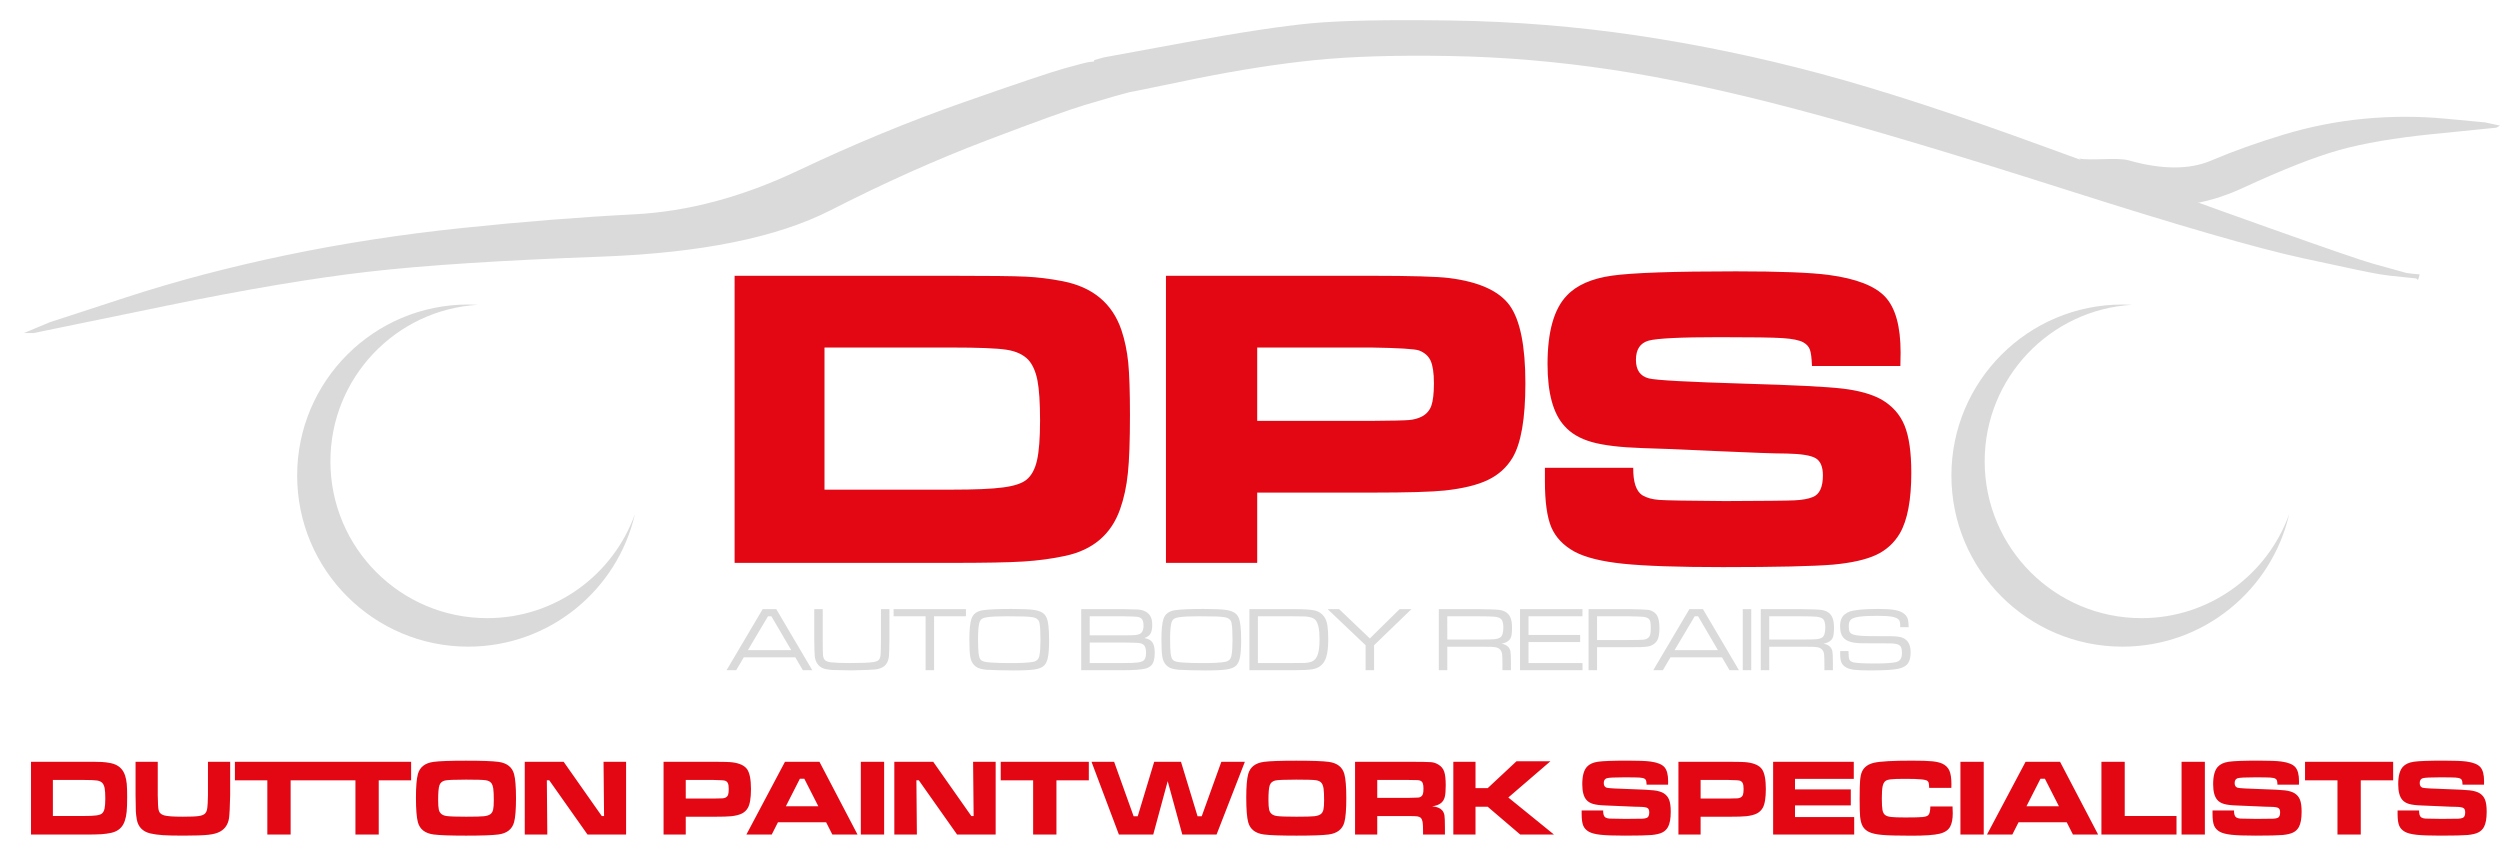 <?xml version="1.0" encoding="utf-8"?>
<!-- Generator: Adobe Illustrator 16.0.0, SVG Export Plug-In . SVG Version: 6.00 Build 0)  -->
<!DOCTYPE svg PUBLIC "-//W3C//DTD SVG 1.1//EN" "http://www.w3.org/Graphics/SVG/1.1/DTD/svg11.dtd">
<svg version="1.1" id="Layer_1" xmlns:x="http://ns.adobe.com/Extensibility/1.0/" xmlns:i="http://ns.adobe.com/AdobeIllustrator/10.0/" xmlns:graph="http://ns.adobe.com/Graphs/1.0/"
	 xmlns="http://www.w3.org/2000/svg" xmlns:xlink="http://www.w3.org/1999/xlink" x="0px" y="0px" width="566.801px" height="195px"
	 viewBox="0 0 566.801 195" enable-background="new 0 0 566.801 195" xml:space="preserve">
<path fill-rule="evenodd" clip-rule="evenodd" fill="#DADADA" d="M542.272,60.965l1.114,0.309l1.112,0.31l1.113,0.309l1.484,0.186
	l1.483,0.125l-0.148,0.619l-0.222,0.619l-0.223-0.125l-0.148-0.186l-2.969-0.309l-2.968-0.31l-2.227-0.309
	c-1.483-0.207-7.42-1.444-17.808-3.714c-10.39-2.268-28.197-7.426-53.427-15.471c-25.229-8.044-45.635-14.13-61.217-18.255
	c-15.583-4.126-29.558-7.117-41.924-8.974c-12.367-1.855-24.61-2.887-36.731-3.093c-12.119-0.207-22.26,0.103-30.423,0.928
	c-8.162,0.825-17.066,2.208-26.711,4.147l-14.47,2.97l-0.743,0.124c-0.494,0.124-1.113,0.289-1.854,0.496l-1.113,0.309l-1.113,0.309
	c-0.742,0.207-2.844,0.825-6.307,1.857c-3.463,1.031-10.883,3.713-22.261,8.045c-11.378,4.332-23.126,9.592-35.247,15.78
	c-12.12,6.189-29.434,9.696-51.941,10.521c-22.508,0.826-40.069,1.96-52.684,3.404c-12.614,1.444-27.95,4.022-46.006,7.736
	l-27.083,5.57l-1.483,0.309l-1.484,0.309H6.531H5.418l0.742-0.309l0.742-0.309l0.742-0.31l0.742-0.309l0.743-0.31l0.741-0.309
	l0.742-0.31l0.742-0.309l17.067-5.569c11.377-3.713,23.498-6.911,36.359-9.593c12.862-2.681,26.219-4.744,40.07-6.188
	s26.836-2.475,38.956-3.094c12.121-0.619,24.487-3.92,37.102-9.902s25.105-11.139,37.472-15.471
	c12.367-4.332,20.034-6.91,23.003-7.735c2.968-0.825,4.824-1.299,5.565-1.424l1.113-0.123v-0.125v-0.186l1.113-0.309l1.113-0.31
	L268.837,9.6c12.367-2.269,21.889-3.712,28.568-4.332c6.678-0.619,17.19-0.826,31.536-0.619c14.346,0.206,28.444,1.341,42.295,3.404
	c13.852,2.063,27.702,4.951,41.554,8.664c13.852,3.712,30.918,9.282,51.199,16.708c20.282,7.426,37.102,13.512,50.458,18.256
	c13.356,4.745,21.148,7.426,23.374,8.045C540.048,60.346,541.531,60.758,542.272,60.965"/>
<path fill-rule="evenodd" clip-rule="evenodd" fill="#DADADA" d="M481.208,69.043c0.74,0,1.475,0.023,2.205,0.064
	c-18.652,1.089-33.447,16.563-33.447,35.489c0,19.631,15.919,35.552,35.552,35.552c15.438,0,28.579-9.846,33.489-23.599
	c-3.959,17.218-19.382,30.062-37.799,30.062c-21.417,0-38.784-17.367-38.784-38.784C442.424,86.411,459.791,69.043,481.208,69.043"
	/>
<path fill-rule="evenodd" clip-rule="evenodd" fill="#DADADA" d="M480.643,44.244c1.032,0.314,2.076,0.642,3.131,0.983
	c7.474,2.417,15.729,1.539,24.764-2.636c9.035-4.173,16.308-7.03,21.817-8.574c5.51-1.542,12.581-2.749,21.216-3.619l12.951-1.305
	l0.711-0.068l0.711-0.068l0.43-0.24l0.428-0.24l-0.426-0.09l-0.426-0.092l-0.427-0.092l-0.426-0.091l-0.426-0.092l-0.427-0.091
	l-0.426-0.091l-0.426-0.092l-9.098-0.852c-6.063-0.566-12.18-0.554-18.346,0.036c-6.167,0.59-12.244,1.79-18.229,3.597
	c-5.984,1.809-11.45,3.765-16.394,5.872c-4.945,2.105-11.203,2.086-18.773-0.058c-2.516-0.71-8.76,0.159-11.182-0.411
	L480.643,44.244z"/>
<path fill="#E30613" d="M350.264,106.067h20.023c-0.033,3.206,0.646,5.273,2.037,6.201c1.001,0.602,2.291,0.96,3.852,1.074
	c1.578,0.114,6.551,0.195,14.9,0.26c8.739-0.032,13.999-0.082,15.747-0.163c1.765-0.082,3.156-0.326,4.175-0.749
	c1.527-0.602,2.291-2.229,2.291-4.915c0-1.937-0.543-3.223-1.612-3.874c-1.086-0.651-3.275-1.009-6.584-1.074
	c-2.562,0-7.959-0.195-16.206-0.569c-8.451-0.391-13.949-0.619-16.512-0.667c-4.972-0.163-8.79-0.619-11.455-1.367
	c-2.664-0.749-4.751-1.969-6.228-3.646c-2.562-2.799-3.835-7.471-3.835-14.03c0-7.341,1.459-12.517,4.378-15.544
	c2.224-2.36,5.635-3.857,10.233-4.508c4.615-0.651,13.982-0.977,28.102-0.977c9.979,0,16.986,0.276,21.025,0.813
	c6.228,0.83,10.504,2.49,12.829,4.98c2.325,2.507,3.479,6.706,3.479,12.614c0,0.554-0.017,1.562-0.051,3.06h-20.041
	c-0.068-1.823-0.221-3.06-0.476-3.728c-0.237-0.667-0.729-1.205-1.459-1.627c-0.899-0.505-2.478-0.83-4.718-0.977
	c-2.257-0.146-7.025-0.211-14.322-0.211c-8.79,0-14.136,0.26-16.054,0.781c-1.917,0.537-2.885,1.985-2.885,4.362
	c0,2.295,0.968,3.695,2.885,4.199c1.596,0.423,8.893,0.814,21.925,1.205c10.963,0.309,18.294,0.684,21.993,1.106
	c3.699,0.439,6.635,1.253,8.824,2.458c2.478,1.432,4.242,3.401,5.261,5.892c1.035,2.507,1.544,6.087,1.544,10.759
	c0,6.136-0.865,10.709-2.579,13.688c-1.29,2.198-3.089,3.841-5.396,4.916c-2.308,1.074-5.549,1.806-9.724,2.197
	c-4.48,0.374-12.812,0.569-24.996,0.569c-10.216,0-17.751-0.261-22.621-0.765s-8.536-1.416-10.996-2.718
	c-2.546-1.399-4.311-3.239-5.295-5.534c-0.967-2.279-1.459-5.762-1.459-10.449V106.067z M285.032,95.423h25.845
	c4.718-0.033,7.585-0.098,8.638-0.195c1.035-0.098,1.968-0.342,2.8-0.765c1.052-0.537,1.782-1.351,2.188-2.441
	c0.391-1.107,0.595-2.816,0.595-5.127c0-2.327-0.255-4.02-0.747-5.11c-0.492-1.074-1.374-1.855-2.63-2.328
	c-0.934-0.342-4.548-0.569-10.844-0.667h-25.845V95.423z M264.346,127.617V62.528h46.497c9.198,0,15.137,0.179,17.784,0.521
	c6.737,0.862,11.285,2.93,13.661,6.217c2.358,3.304,3.546,9.164,3.546,17.627c0,8.041-0.983,13.672-2.936,16.928
	c-1.323,2.181-3.173,3.857-5.566,4.997c-2.393,1.156-5.65,1.937-9.791,2.393c-2.952,0.309-8.451,0.472-16.512,0.472h-25.998v15.934
	H264.346z M186.93,111.015h28.781c5.311,0,9.214-0.163,11.709-0.504c2.511-0.326,4.276-0.912,5.294-1.742
	c1.137-0.912,1.935-2.376,2.393-4.378c0.458-2.002,0.696-5.03,0.696-9.066c0-4.036-0.204-7.063-0.594-9.098
	c-0.407-2.035-1.104-3.597-2.087-4.671c-1.137-1.172-2.766-1.937-4.904-2.262c-2.138-0.342-6.364-0.505-12.693-0.505H186.93V111.015
	z M166.55,127.617V62.528h48.974c8.671,0,14.356,0.065,17.038,0.195c2.698,0.13,5.498,0.472,8.417,1.042
	c6.788,1.334,11.217,5.029,13.27,11.067c0.764,2.279,1.273,4.737,1.544,7.357c0.255,2.637,0.391,6.592,0.391,11.898
	c0,5.827-0.153,10.221-0.476,13.216c-0.305,2.995-0.899,5.713-1.765,8.154c-2.02,5.713-6.177,9.245-12.473,10.58
	c-2.953,0.635-6.109,1.058-9.452,1.27c-3.343,0.211-8.824,0.309-16.444,0.309H166.55z"/>
<path fill="#E30613" d="M543.582,183.748h4.869c-0.008,0.813,0.157,1.337,0.496,1.572c0.243,0.153,0.557,0.244,0.937,0.272
	c0.384,0.029,1.593,0.05,3.623,0.066c2.126-0.009,3.405-0.021,3.83-0.042c0.429-0.021,0.768-0.082,1.016-0.189
	c0.371-0.152,0.557-0.565,0.557-1.246c0-0.491-0.132-0.817-0.392-0.982c-0.265-0.165-0.797-0.256-1.602-0.272
	c-0.623,0-1.936-0.05-3.941-0.145c-2.055-0.099-3.393-0.156-4.016-0.169c-1.209-0.041-2.138-0.157-2.785-0.347
	c-0.648-0.19-1.156-0.499-1.515-0.925c-0.623-0.71-0.933-1.895-0.933-3.557c0-1.861,0.354-3.174,1.064-3.941
	c0.541-0.599,1.37-0.979,2.488-1.144c1.123-0.165,3.4-0.247,6.834-0.247c2.427,0,4.132,0.069,5.114,0.206
	c1.515,0.21,2.554,0.631,3.12,1.263c0.564,0.636,0.846,1.7,0.846,3.198c0,0.141-0.004,0.396-0.013,0.776h-4.874
	c-0.017-0.463-0.054-0.776-0.115-0.945c-0.058-0.169-0.178-0.306-0.355-0.413c-0.219-0.128-0.603-0.21-1.146-0.247
	c-0.549-0.037-1.709-0.054-3.483-0.054c-2.138,0-3.438,0.065-3.904,0.198c-0.467,0.136-0.701,0.503-0.701,1.105
	c0,0.582,0.234,0.937,0.701,1.064c0.388,0.107,2.163,0.207,5.332,0.306c2.666,0.078,4.449,0.174,5.349,0.281
	c0.899,0.111,1.613,0.317,2.146,0.623c0.603,0.362,1.031,0.862,1.279,1.494c0.251,0.635,0.375,1.543,0.375,2.728
	c0,1.556-0.21,2.716-0.627,3.471c-0.313,0.558-0.752,0.974-1.312,1.246c-0.562,0.272-1.35,0.458-2.365,0.558
	c-1.089,0.095-3.115,0.145-6.078,0.145c-2.485,0-4.317-0.066-5.502-0.194s-2.076-0.359-2.674-0.689
	c-0.619-0.354-1.049-0.821-1.288-1.403c-0.235-0.577-0.354-1.461-0.354-2.649V183.748z M522.6,172.709h19.975v4.209h-7.342v12.294
	h-5.282v-12.294H522.6V172.709z M501.623,183.748h4.869c-0.008,0.813,0.157,1.337,0.496,1.572c0.243,0.153,0.557,0.244,0.937,0.272
	c0.384,0.029,1.593,0.05,3.623,0.066c2.126-0.009,3.405-0.021,3.83-0.042c0.429-0.021,0.768-0.082,1.016-0.189
	c0.371-0.152,0.557-0.565,0.557-1.246c0-0.491-0.132-0.817-0.392-0.982c-0.265-0.165-0.797-0.256-1.602-0.272
	c-0.623,0-1.936-0.05-3.941-0.145c-2.055-0.099-3.393-0.156-4.016-0.169c-1.209-0.041-2.138-0.157-2.785-0.347
	c-0.648-0.19-1.156-0.499-1.515-0.925c-0.623-0.71-0.933-1.895-0.933-3.557c0-1.861,0.354-3.174,1.064-3.941
	c0.541-0.599,1.37-0.979,2.488-1.144c1.123-0.165,3.4-0.247,6.834-0.247c2.427,0,4.132,0.069,5.114,0.206
	c1.515,0.21,2.554,0.631,3.12,1.263c0.564,0.636,0.846,1.7,0.846,3.198c0,0.141-0.004,0.396-0.013,0.776h-4.874
	c-0.017-0.463-0.054-0.776-0.115-0.945c-0.058-0.169-0.178-0.306-0.355-0.413c-0.219-0.128-0.603-0.21-1.146-0.247
	c-0.549-0.037-1.709-0.054-3.483-0.054c-2.138,0-3.438,0.065-3.904,0.198c-0.467,0.136-0.701,0.503-0.701,1.105
	c0,0.582,0.234,0.937,0.701,1.064c0.388,0.107,2.163,0.207,5.332,0.306c2.666,0.078,4.449,0.174,5.349,0.281
	c0.899,0.111,1.613,0.317,2.146,0.623c0.603,0.362,1.032,0.862,1.28,1.494c0.251,0.635,0.375,1.543,0.375,2.728
	c0,1.556-0.21,2.716-0.627,3.471c-0.313,0.558-0.752,0.974-1.312,1.246c-0.562,0.272-1.35,0.458-2.365,0.558
	c-1.089,0.095-3.115,0.145-6.078,0.145c-2.485,0-4.317-0.066-5.502-0.194s-2.076-0.359-2.674-0.689
	c-0.619-0.354-1.049-0.821-1.288-1.403c-0.235-0.577-0.354-1.461-0.354-2.649V183.748z M494.606,172.709h5.283v16.503h-5.283
	V172.709z M476.436,172.709h5.283v12.294h11.741v4.209h-17.024V172.709z M466.804,182.803l-3.182-6.248h-1.003l-3.182,6.248H466.804
	z M469.981,189.212l-1.415-2.794H457.65l-1.416,2.794h-5.744l8.753-16.503h7.812l8.634,16.503H469.981z M444.469,172.709h5.282
	v16.503h-5.282V172.709z M437.65,182.84h5.031c0.028,0.805,0.046,1.325,0.046,1.561c0,1.275-0.19,2.27-0.57,2.988
	c-0.417,0.805-1.233,1.354-2.451,1.642c-1.218,0.293-3.322,0.438-6.314,0.438c-3.141,0-5.382-0.062-6.714-0.182
	c-1.333-0.119-2.34-0.354-3.018-0.701c-0.603-0.313-1.057-0.738-1.354-1.271c-0.297-0.532-0.491-1.259-0.582-2.187
	c-0.07-0.751-0.107-2.104-0.107-4.065c0-1.911,0.037-3.289,0.107-4.135c0.074-0.847,0.215-1.503,0.426-1.969
	c0.458-1.049,1.391-1.729,2.794-2.039c1.402-0.31,4.229-0.466,8.484-0.466c2.13,0,3.678,0.049,4.644,0.144
	c0.969,0.1,1.737,0.281,2.311,0.545c0.751,0.355,1.275,0.884,1.585,1.581c0.306,0.697,0.458,1.721,0.458,3.078
	c0,0.07-0.004,0.347-0.013,0.822h-5.026c-0.024-0.55-0.062-0.917-0.104-1.103c-0.045-0.186-0.136-0.338-0.272-0.462
	c-0.193-0.169-0.681-0.293-1.465-0.367c-0.78-0.079-1.964-0.116-3.553-0.116c-1.572,0-2.662,0.033-3.265,0.104
	c-0.607,0.07-1.032,0.202-1.283,0.404c-0.298,0.243-0.504,0.648-0.624,1.222c-0.115,0.573-0.173,1.485-0.173,2.736
	c0,1.246,0.054,2.13,0.156,2.641c0.104,0.512,0.306,0.88,0.607,1.106c0.28,0.219,0.73,0.363,1.345,0.438
	c0.619,0.07,1.709,0.107,3.273,0.107c1.923,0,3.21-0.033,3.85-0.095c0.641-0.066,1.073-0.207,1.301-0.426
	C437.478,184.532,437.635,183.872,437.65,182.84z M402.006,172.709h18.283v3.879h-13.326v2.386h12.649v3.627h-12.649v2.646h13.421
	v3.966h-18.378V172.709z M385.564,181.049h6.285c1.147-0.008,1.846-0.024,2.101-0.049c0.252-0.025,0.479-0.087,0.682-0.194
	c0.256-0.136,0.433-0.343,0.532-0.619c0.095-0.28,0.145-0.714,0.145-1.3c0-0.591-0.062-1.02-0.182-1.296
	c-0.12-0.272-0.335-0.471-0.64-0.59c-0.228-0.087-1.106-0.145-2.638-0.17h-6.285V181.049z M380.534,189.212v-16.503h11.308
	c2.237,0,3.681,0.045,4.325,0.132c1.638,0.219,2.744,0.742,3.322,1.576c0.573,0.838,0.862,2.323,0.862,4.47
	c0,2.039-0.239,3.467-0.714,4.292c-0.322,0.553-0.771,0.978-1.354,1.267c-0.582,0.293-1.375,0.491-2.382,0.607
	c-0.718,0.078-2.055,0.119-4.016,0.119h-6.322v4.04H380.534z M358.591,183.748h4.87c-0.009,0.813,0.156,1.337,0.495,1.572
	c0.243,0.153,0.557,0.244,0.937,0.272c0.384,0.029,1.593,0.05,3.623,0.066c2.126-0.009,3.405-0.021,3.83-0.042
	c0.43-0.021,0.768-0.082,1.016-0.189c0.371-0.152,0.557-0.565,0.557-1.246c0-0.491-0.132-0.817-0.392-0.982
	c-0.265-0.165-0.797-0.256-1.602-0.272c-0.623,0-1.936-0.05-3.941-0.145c-2.055-0.099-3.392-0.156-4.016-0.169
	c-1.209-0.041-2.137-0.157-2.785-0.347c-0.648-0.19-1.155-0.499-1.515-0.925c-0.623-0.71-0.933-1.895-0.933-3.557
	c0-1.861,0.354-3.174,1.064-3.941c0.541-0.599,1.37-0.979,2.489-1.144c1.122-0.165,3.4-0.247,6.834-0.247
	c2.427,0,4.131,0.069,5.113,0.206c1.515,0.21,2.555,0.631,3.12,1.263c0.565,0.636,0.846,1.7,0.846,3.198
	c0,0.141-0.004,0.396-0.013,0.776h-4.874c-0.017-0.463-0.054-0.776-0.115-0.945c-0.058-0.169-0.178-0.306-0.354-0.413
	c-0.219-0.128-0.603-0.21-1.147-0.247c-0.549-0.037-1.709-0.054-3.483-0.054c-2.138,0-3.438,0.065-3.904,0.198
	c-0.466,0.136-0.701,0.503-0.701,1.105c0,0.582,0.235,0.937,0.701,1.064c0.388,0.107,2.163,0.207,5.332,0.306
	c2.666,0.078,4.449,0.174,5.349,0.281c0.899,0.111,1.614,0.317,2.146,0.623c0.603,0.362,1.031,0.862,1.279,1.494
	c0.251,0.635,0.375,1.543,0.375,2.728c0,1.556-0.21,2.716-0.627,3.471c-0.313,0.558-0.751,0.974-1.312,1.246
	s-1.35,0.458-2.364,0.558c-1.09,0.095-3.116,0.145-6.079,0.145c-2.484,0-4.317-0.066-5.501-0.194
	c-1.185-0.128-2.076-0.359-2.675-0.689c-0.619-0.354-1.049-0.821-1.288-1.403c-0.234-0.577-0.354-1.461-0.354-2.649V183.748z
	 M329.5,172.709h5.03v5.983h2.758l6.528-6.091h7.688l-9.537,8.208l10.351,8.402h-7.644l-7.387-6.31h-2.758v6.31h-5.03V172.709z
	 M312.249,180.893h7.074c1.233-0.025,1.968-0.046,2.208-0.066c0.235-0.021,0.441-0.082,0.61-0.189
	c0.215-0.137,0.367-0.339,0.458-0.607c0.087-0.272,0.132-0.681,0.132-1.229c0-0.536-0.049-0.94-0.152-1.209
	c-0.099-0.265-0.272-0.458-0.524-0.578c-0.177-0.082-0.388-0.128-0.635-0.145c-0.244-0.016-0.949-0.028-2.109-0.037h-7.062V180.893z
	 M307.219,189.212v-16.503h12.153c2.853,0.008,4.561,0.037,5.126,0.091c0.565,0.053,1.11,0.239,1.635,0.561
	c0.627,0.38,1.057,0.9,1.291,1.568c0.235,0.664,0.352,1.709,0.352,3.137c0,1.201-0.075,2.08-0.224,2.646s-0.429,1.015-0.842,1.354
	c-0.441,0.363-1.109,0.615-2.005,0.751c1.056,0.078,1.812,0.384,2.273,0.908c0.264,0.313,0.434,0.693,0.508,1.139
	c0.07,0.45,0.107,1.387,0.107,2.814v1.535h-4.957v-0.883c0-0.92-0.033-1.572-0.103-1.965c-0.07-0.392-0.194-0.693-0.38-0.903
	c-0.186-0.189-0.441-0.313-0.768-0.367s-1.012-0.079-2.052-0.079h-7.086v4.197H307.219z M293.905,176.757
	c-2.666,0-4.271,0.07-4.812,0.207c-0.619,0.16-1.027,0.52-1.221,1.081c-0.194,0.561-0.289,1.675-0.289,3.347
	c0,1.007,0.054,1.737,0.156,2.188c0.202,0.838,0.809,1.32,1.824,1.44c0.751,0.095,2.204,0.145,4.366,0.145
	c2.022,0,3.368-0.037,4.036-0.107c0.669-0.074,1.164-0.235,1.486-0.487c0.293-0.223,0.491-0.557,0.594-0.995
	c0.104-0.44,0.157-1.159,0.157-2.162c0-1.185-0.042-2.055-0.12-2.612c-0.082-0.553-0.227-0.974-0.438-1.255
	c-0.264-0.354-0.705-0.577-1.316-0.66C297.719,176.799,296.241,176.757,293.905,176.757z M293.893,172.465
	c3.562,0,6.014,0.087,7.351,0.265c1.927,0.26,3.107,1.176,3.545,2.748c0.297,1.077,0.445,2.905,0.445,5.477
	c0,2.579-0.148,4.412-0.445,5.489c-0.438,1.572-1.618,2.488-3.545,2.748c-1.337,0.178-3.772,0.265-7.301,0.265
	c-3.595,0-6.062-0.087-7.399-0.265c-1.928-0.26-3.108-1.176-3.545-2.748c-0.297-1.077-0.446-2.943-0.446-5.584
	c0-2.518,0.148-4.312,0.446-5.382c0.438-1.572,1.618-2.488,3.545-2.748C287.872,172.552,290.323,172.465,293.893,172.465z
	 M247.465,172.709h5.125l4.424,12.355h0.933l3.735-12.355h6.071l3.759,12.355h0.945l4.449-12.355h5.332l-6.421,16.503h-7.763
	l-3.314-12.104l-3.277,12.104h-7.784L247.465,172.709z M226.883,172.709h19.975v4.209h-7.342v12.294h-5.283v-12.294h-7.35V172.709z
	 M202.761,172.709h8.815l8.646,12.306h0.52l-0.12-12.306h5.114v16.503h-8.741l-8.683-12.307h-0.545l0.108,12.307h-5.114V172.709z
	 M195.167,172.709h5.283v16.503h-5.283V172.709z M185.536,182.803l-3.182-6.248h-1.003l-3.182,6.248H185.536z M188.713,189.212
	l-1.415-2.794h-10.916l-1.416,2.794h-5.745l8.753-16.503h7.812l8.634,16.503H188.713z M155.475,181.049h6.286
	c1.147-0.008,1.845-0.024,2.101-0.049c0.251-0.025,0.479-0.087,0.681-0.194c0.255-0.136,0.433-0.343,0.532-0.619
	c0.095-0.28,0.145-0.714,0.145-1.3c0-0.591-0.062-1.02-0.182-1.296c-0.12-0.272-0.334-0.471-0.64-0.59
	c-0.227-0.087-1.106-0.145-2.637-0.17h-6.286V181.049z M150.444,189.212v-16.503h11.308c2.237,0,3.681,0.045,4.325,0.132
	c1.638,0.219,2.744,0.742,3.322,1.576c0.573,0.838,0.862,2.323,0.862,4.47c0,2.039-0.239,3.467-0.714,4.292
	c-0.322,0.553-0.772,0.978-1.354,1.267c-0.582,0.293-1.374,0.491-2.381,0.607c-0.718,0.078-2.056,0.119-4.016,0.119h-6.323v4.04
	H150.444z M118.972,172.709h8.815l8.646,12.306h0.521l-0.12-12.306h5.113v16.503h-8.741l-8.683-12.307h-0.545l0.107,12.307h-5.113
	V172.709z M105.659,176.757c-2.666,0-4.271,0.07-4.812,0.207c-0.619,0.16-1.028,0.52-1.222,1.081
	c-0.194,0.561-0.289,1.675-0.289,3.347c0,1.007,0.053,1.737,0.156,2.188c0.203,0.838,0.809,1.32,1.824,1.44
	c0.751,0.095,2.204,0.145,4.366,0.145c2.022,0,3.368-0.037,4.037-0.107c0.668-0.074,1.164-0.235,1.485-0.487
	c0.293-0.223,0.491-0.557,0.595-0.995c0.103-0.44,0.156-1.159,0.156-2.162c0-1.185-0.041-2.055-0.119-2.612
	c-0.083-0.553-0.228-0.974-0.438-1.255c-0.264-0.354-0.706-0.577-1.317-0.66C109.472,176.799,107.994,176.757,105.659,176.757z
	 M105.646,172.465c3.562,0,6.013,0.087,7.35,0.265c1.928,0.26,3.108,1.176,3.545,2.748c0.297,1.077,0.446,2.905,0.446,5.477
	c0,2.579-0.149,4.412-0.446,5.489c-0.438,1.572-1.618,2.488-3.545,2.748c-1.337,0.178-3.772,0.265-7.3,0.265
	c-3.595,0-6.062-0.087-7.399-0.265c-1.927-0.26-3.108-1.176-3.545-2.748c-0.297-1.077-0.446-2.943-0.446-5.584
	c0-2.518,0.148-4.312,0.446-5.382c0.438-1.572,1.618-2.488,3.545-2.748C99.625,172.552,102.076,172.465,105.646,172.465z
	 M73.233,172.709h19.975v4.209h-7.342v12.294h-5.282v-12.294h-7.351V172.709z M53.258,172.709h19.975v4.209h-7.342v12.294h-5.282
	v-12.294h-7.351V172.709z M30.733,172.709h5.031v7.581c0.025,1.741,0.087,2.844,0.182,3.302c0.128,0.644,0.545,1.068,1.25,1.271
	s2.129,0.302,4.271,0.302c1.742,0,2.951-0.05,3.624-0.153c0.672-0.099,1.147-0.297,1.432-0.599c0.186-0.21,0.313-0.462,0.392-0.759
	c0.074-0.302,0.136-0.813,0.173-1.539c0.042-0.739,0.062-1.35,0.062-1.824v-7.581h5.031v7.581c-0.058,2.637-0.14,4.362-0.256,5.175
	c-0.198,1.387-0.858,2.402-1.981,3.046c-0.635,0.371-1.535,0.623-2.695,0.751s-3.066,0.194-5.72,0.194
	c-1.989,0-3.524-0.037-4.605-0.107c-1.081-0.074-2.018-0.202-2.818-0.388c-1.763-0.421-2.794-1.486-3.096-3.194
	c-0.111-0.652-0.181-1.247-0.21-1.774c-0.029-0.533-0.05-1.767-0.066-3.702V172.709z M11.989,185.003h7
	c1.292,0,2.241-0.042,2.847-0.128c0.611-0.083,1.04-0.231,1.288-0.441c0.276-0.231,0.47-0.603,0.582-1.11
	c0.112-0.508,0.169-1.275,0.169-2.299s-0.049-1.791-0.144-2.307c-0.099-0.517-0.269-0.912-0.508-1.185
	c-0.276-0.297-0.672-0.491-1.193-0.574c-0.52-0.086-1.547-0.128-3.087-0.128h-6.954V185.003z M7.032,189.212v-16.503h11.91
	c2.109,0,3.492,0.016,4.144,0.049c0.656,0.033,1.337,0.12,2.047,0.265c1.65,0.338,2.728,1.275,3.227,2.806
	c0.186,0.578,0.31,1.201,0.375,1.866c0.062,0.668,0.095,1.671,0.095,3.017c0,1.478-0.037,2.592-0.116,3.351
	c-0.074,0.76-0.219,1.449-0.429,2.067c-0.491,1.449-1.502,2.345-3.033,2.683c-0.718,0.161-1.486,0.269-2.299,0.322
	s-2.146,0.078-3.999,0.078H7.032z"/>
<path fill="#DADADA" d="M417.218,147.616h1.87c0,0.156,0.003,0.256,0.011,0.305c0.015,0.779,0.072,1.299,0.173,1.562
	c0.105,0.267,0.329,0.468,0.672,0.609c0.538,0.225,2.289,0.336,5.256,0.336c2.152,0,3.697-0.101,4.633-0.305
	c0.924-0.197,1.386-0.883,1.386-2.061c0-0.596-0.075-1.042-0.224-1.344c-0.147-0.301-0.4-0.512-0.758-0.633
	c-0.361-0.122-0.867-0.194-1.513-0.215c-0.649-0.021-2.755-0.027-6.314-0.027c-1.198,0-2.159-0.107-2.877-0.322
	c-0.719-0.211-1.271-0.551-1.661-1.019c-0.459-0.554-0.686-1.398-0.686-2.527c0-1.25,0.364-2.157,1.09-2.719
	c0.351-0.276,0.743-0.488,1.174-0.63c0.429-0.142,1.032-0.256,1.809-0.346c1.274-0.149,2.79-0.222,4.549-0.222
	c1.628,0,2.885,0.079,3.772,0.238s1.581,0.43,2.076,0.817c0.407,0.318,0.686,0.689,0.837,1.115c0.152,0.426,0.235,1.084,0.25,1.97
	h-1.925c0-0.107,0-0.18,0-0.214c0-0.676-0.076-1.13-0.231-1.361c-0.227-0.356-0.718-0.616-1.477-0.772
	c-0.758-0.155-1.888-0.231-3.39-0.231c-1.866,0-3.271,0.069-4.202,0.204c-0.936,0.135-1.567,0.356-1.899,0.668
	c-0.311,0.298-0.466,0.793-0.466,1.482c0,0.623,0.076,1.066,0.231,1.33c0.155,0.263,0.458,0.464,0.91,0.599
	c0.657,0.201,1.92,0.308,3.787,0.322c0.635,0.006,2.202,0.014,4.704,0.021c1.039,0.007,1.834,0.104,2.386,0.284
	c0.553,0.183,1.008,0.498,1.357,0.945c0.438,0.567,0.657,1.378,0.657,2.434c0,1.008-0.18,1.805-0.538,2.386
	c-0.433,0.676-1.23,1.129-2.397,1.358c-1.166,0.231-3.26,0.346-6.285,0.346c-1.603,0-2.779-0.045-3.538-0.139
	c-0.758-0.09-1.357-0.256-1.801-0.502c-0.538-0.291-0.906-0.661-1.112-1.111c-0.206-0.447-0.307-1.119-0.307-2.012
	C417.207,148.194,417.21,147.986,417.218,147.616 M401.127,144.998h7.076c1.873,0,3.075-0.023,3.606-0.076
	c0.527-0.052,0.957-0.177,1.289-0.381c0.494-0.312,0.739-1.073,0.739-2.292c0-1.046-0.228-1.728-0.686-2.036
	c-0.296-0.204-0.762-0.336-1.39-0.398c-0.632-0.059-1.82-0.09-3.56-0.09h-7.076V144.998z M399.202,151.948v-13.848h9.001
	c2.44,0.027,3.996,0.083,4.675,0.173c1.191,0.149,2.015,0.662,2.473,1.541c0.304,0.589,0.455,1.409,0.455,2.466
	c0,0.796-0.047,1.405-0.137,1.821c-0.091,0.415-0.253,0.748-0.487,0.997c-0.372,0.401-0.957,0.683-1.755,0.845
	c0.621,0.101,1.116,0.329,1.48,0.689c0.274,0.284,0.451,0.623,0.53,1.015c0.076,0.392,0.115,1.17,0.115,2.334v1.967h-1.924v-1.33
	c0-1.129-0.025-1.908-0.075-2.341c-0.142-0.879-0.657-1.396-1.553-1.544c-0.354-0.046-0.668-0.076-0.946-0.087
	c-0.281-0.011-1.23-0.018-2.852-0.024h-7.076v5.326H399.202z M395.119,138.101h1.924v13.848h-1.924V138.101z M389.491,147.401
	l-4.495-7.677h-0.772l-4.56,7.677H389.491z M392.122,151.948l-1.711-2.923h-11.679l-1.723,2.923h-2.181l8.188-13.848h3.079
	l8.163,13.848H392.122z M362.085,145.109h7.214c1.762-0.007,2.859-0.035,3.289-0.08c0.43-0.048,0.794-0.187,1.09-0.419
	c0.217-0.173,0.368-0.419,0.455-0.734c0.083-0.314,0.127-0.792,0.127-1.433c0-0.71-0.037-1.216-0.112-1.517
	c-0.072-0.302-0.221-0.534-0.438-0.696c-0.281-0.201-0.639-0.329-1.064-0.378c-0.426-0.052-1.542-0.093-3.347-0.128h-7.214V145.109z
	 M360.161,151.948v-13.848h9.138c2.397,0.049,3.845,0.101,4.336,0.163c0.459,0.059,0.881,0.218,1.264,0.471
	c0.386,0.253,0.672,0.571,0.862,0.949c0.311,0.609,0.466,1.509,0.466,2.697c0,0.935-0.083,1.669-0.249,2.205
	c-0.166,0.54-0.437,0.963-0.819,1.274c-0.387,0.319-0.791,0.533-1.21,0.645c-0.422,0.11-1.072,0.18-1.953,0.208
	c-0.317,0.006-1.216,0.014-2.696,0.021h-7.214v5.215H360.161z M344.623,151.948v-13.848h14.152v1.624h-12.229v4.228h11.708v1.624
	h-11.708v4.748h12.239v1.624H344.623z M328.131,144.998h7.076c1.874,0,3.076-0.023,3.606-0.076c0.527-0.052,0.957-0.177,1.289-0.381
	c0.494-0.312,0.74-1.073,0.74-2.292c0-1.046-0.228-1.728-0.686-2.036c-0.297-0.204-0.763-0.336-1.391-0.398
	c-0.632-0.059-1.819-0.09-3.56-0.09h-7.076V144.998z M326.206,151.948v-13.848h9.001c2.44,0.027,3.996,0.083,4.675,0.173
	c1.192,0.149,2.016,0.662,2.474,1.541c0.303,0.589,0.455,1.409,0.455,2.466c0,0.796-0.047,1.405-0.138,1.821
	c-0.09,0.415-0.253,0.748-0.487,0.997c-0.371,0.401-0.957,0.683-1.755,0.845c0.621,0.101,1.116,0.329,1.48,0.689
	c0.274,0.284,0.452,0.623,0.53,1.015c0.076,0.392,0.116,1.17,0.116,2.334v1.967h-1.925v-1.33c0-1.129-0.024-1.908-0.075-2.341
	c-0.141-0.879-0.657-1.396-1.553-1.544c-0.354-0.046-0.668-0.076-0.945-0.087c-0.282-0.011-1.231-0.018-2.853-0.024h-7.076v5.326
	H326.206z M301,138.101h2.603l6.972,6.645l6.748-6.645h2.686l-8.474,8.186v5.662h-1.924v-5.662L301,138.101z M285.187,150.324h8.101
	c1.391,0,2.253-0.008,2.585-0.024c0.336-0.018,0.704-0.072,1.108-0.17c0.78-0.173,1.343-0.665,1.679-1.468
	c0.34-0.807,0.51-2.047,0.51-3.723c0-2.178-0.293-3.611-0.878-4.301c-0.22-0.267-0.509-0.464-0.866-0.596
	c-0.361-0.132-0.852-0.225-1.473-0.277c-0.365-0.027-1.285-0.041-2.759-0.041h-8.007V150.324z M283.263,151.948v-13.848h9.965
	c2.205,0,3.758,0.087,4.653,0.264c1.076,0.211,1.898,0.761,2.462,1.654c0.289,0.454,0.495,1.06,0.614,1.821
	c0.119,0.759,0.18,1.818,0.18,3.179c0,1.697-0.158,3.044-0.476,4.038c-0.495,1.527-1.546,2.424-3.152,2.687
	c-0.83,0.136-2.209,0.205-4.134,0.205H283.263z M271.674,139.721c-2.018,0-3.499,0.076-4.444,0.232
	c-0.549,0.09-0.946,0.239-1.191,0.453c-0.242,0.212-0.412,0.562-0.513,1.039c-0.162,0.772-0.242,1.901-0.242,3.391
	c0,1.53,0.043,2.646,0.133,3.345c0.087,0.699,0.246,1.17,0.48,1.406c0.184,0.196,0.448,0.339,0.794,0.425
	c0.343,0.091,0.891,0.156,1.639,0.205c1.235,0.079,2.668,0.121,4.303,0.121c2.329,0,4.019-0.09,5.076-0.273
	c0.834-0.135,1.329-0.606,1.484-1.413c0.163-0.865,0.242-2.043,0.242-3.532c0-1.817-0.072-3.103-0.213-3.847
	c-0.141-0.755-0.686-1.205-1.639-1.347c-0.556-0.083-1.185-0.136-1.881-0.16C275.002,139.742,273.659,139.729,271.674,139.721z
	 M272.782,138.06c2.469,0,4.209,0.076,5.22,0.228c1.011,0.153,1.751,0.447,2.217,0.887c0.296,0.277,0.516,0.609,0.665,0.99
	c0.148,0.381,0.267,0.918,0.35,1.607c0.104,0.872,0.159,1.977,0.159,3.31c0,1.704-0.083,2.996-0.249,3.868
	c-0.167,0.876-0.452,1.521-0.863,1.926c-0.422,0.433-1.12,0.727-2.087,0.886c-0.971,0.159-2.56,0.239-4.765,0.239
	c-1.087,0-2.289-0.018-3.614-0.052c-1.321-0.031-2.191-0.066-2.606-0.101c-0.719-0.065-1.285-0.18-1.704-0.336
	c-0.416-0.156-0.784-0.398-1.108-0.73c-0.43-0.434-0.719-1.039-0.863-1.825c-0.145-0.786-0.217-2.112-0.217-3.979
	c0-2.202,0.159-3.771,0.477-4.695c0.379-1.098,1.253-1.742,2.614-1.939C267.652,138.159,269.778,138.065,272.782,138.06z
	 M247.059,150.324h7.657c1.509,0,2.574-0.038,3.195-0.118c0.621-0.076,1.076-0.229,1.364-0.45c0.372-0.298,0.56-0.89,0.56-1.772
	c0-0.949-0.209-1.562-0.625-1.846c-0.289-0.204-0.621-0.325-1-0.367c-0.375-0.038-1.542-0.072-3.495-0.101h-7.657V150.324z
	 M247.059,144.046h7.657c1.286,0,2.163-0.021,2.635-0.065c0.473-0.045,0.838-0.139,1.098-0.281c0.545-0.297,0.816-0.899,0.816-1.813
	c0-0.873-0.188-1.448-0.56-1.725c-0.242-0.177-0.542-0.284-0.899-0.325c-0.361-0.042-1.39-0.076-3.09-0.111h-7.657V144.046z
	 M245.134,151.948v-13.848h9.582c1.751,0.027,2.842,0.059,3.278,0.09c1.368,0.111,2.314,0.62,2.837,1.534
	c0.267,0.468,0.401,1.108,0.401,1.929c0,0.897-0.13,1.568-0.39,2.009c-0.264,0.439-0.729,0.771-1.397,1.004
	c0.859,0.135,1.466,0.453,1.823,0.959c0.357,0.502,0.534,1.299,0.534,2.386c0,1.382-0.264,2.334-0.794,2.86
	c-0.311,0.305-0.701,0.53-1.167,0.672c-0.469,0.142-1.17,0.246-2.101,0.314c-0.798,0.06-1.805,0.091-3.025,0.091H245.134z
	 M228.131,139.721c-2.019,0-3.499,0.076-4.445,0.232c-0.549,0.09-0.945,0.239-1.191,0.453c-0.242,0.212-0.412,0.562-0.513,1.039
	c-0.162,0.772-0.242,1.901-0.242,3.391c0,1.53,0.043,2.646,0.134,3.345c0.086,0.699,0.245,1.17,0.48,1.406
	c0.185,0.196,0.447,0.339,0.794,0.425c0.343,0.091,0.892,0.156,1.64,0.205c1.234,0.079,2.667,0.121,4.303,0.121
	c2.329,0,4.018-0.09,5.076-0.273c0.834-0.135,1.329-0.606,1.484-1.413c0.163-0.865,0.242-2.043,0.242-3.532
	c0-1.817-0.072-3.103-0.213-3.847c-0.141-0.755-0.686-1.205-1.639-1.347c-0.556-0.083-1.184-0.136-1.881-0.16
	C231.459,139.742,230.116,139.729,228.131,139.721z M229.239,138.06c2.469,0,4.209,0.076,5.22,0.228
	c1.011,0.153,1.751,0.447,2.217,0.887c0.296,0.277,0.516,0.609,0.665,0.99c0.148,0.381,0.267,0.918,0.35,1.607
	c0.104,0.872,0.159,1.977,0.159,3.31c0,1.704-0.083,2.996-0.249,3.868c-0.166,0.876-0.451,1.521-0.863,1.926
	c-0.422,0.433-1.119,0.727-2.087,0.886c-0.971,0.159-2.56,0.239-4.765,0.239c-1.087,0-2.289-0.018-3.614-0.052
	c-1.322-0.031-2.191-0.066-2.607-0.101c-0.719-0.065-1.285-0.18-1.704-0.336c-0.416-0.156-0.784-0.398-1.108-0.73
	c-0.43-0.434-0.718-1.039-0.863-1.825s-0.217-2.112-0.217-3.979c0-2.202,0.159-3.771,0.477-4.695
	c0.379-1.098,1.252-1.742,2.613-1.939C224.108,138.159,226.235,138.065,229.239,138.06z M202.595,138.101H219v1.624h-7.224v12.224
	h-1.924v-12.224h-7.256V138.101z M184.605,138.101h1.924v6.808c0,2.009,0.022,3.221,0.065,3.633c0.054,0.529,0.213,0.91,0.473,1.146
	c0.264,0.239,0.697,0.396,1.304,0.468c1,0.114,2.44,0.173,4.325,0.173c2.581,0,4.357-0.072,5.329-0.222
	c0.582-0.09,0.985-0.26,1.224-0.516c0.234-0.253,0.372-0.665,0.408-1.243c0.032-0.52,0.058-1.665,0.072-3.438v-6.808h1.924v6.808
	c-0.015,1.846-0.05,3.12-0.105,3.823c-0.126,1.205-0.588,2.043-1.386,2.517c-0.495,0.284-1.094,0.465-1.798,0.537
	c-0.704,0.076-2.444,0.143-5.213,0.204c-2.433-0.034-3.888-0.062-4.368-0.086c-0.48-0.024-1.003-0.094-1.574-0.208
	c-0.953-0.197-1.65-0.71-2.094-1.541c-0.213-0.408-0.347-0.894-0.397-1.458c-0.054-0.564-0.09-1.828-0.112-3.788V138.101z
	 M179.388,147.401l-4.495-7.677h-0.773l-4.56,7.677H179.388z M182.02,151.948l-1.711-2.923h-11.679l-1.722,2.923h-2.181
	l8.188-13.848h3.079l8.163,13.848H182.02z"/>
<path fill-rule="evenodd" clip-rule="evenodd" fill="#DADADA" d="M106.155,69.043c0.74,0,1.475,0.023,2.205,0.064
	c-18.652,1.089-33.448,16.563-33.448,35.489c0,19.631,15.919,35.552,35.552,35.552c15.438,0,28.579-9.846,33.489-23.599
	c-3.958,17.218-19.381,30.062-37.798,30.062c-21.417,0-38.784-17.367-38.784-38.784C67.371,86.411,84.738,69.043,106.155,69.043"/>
</svg>
